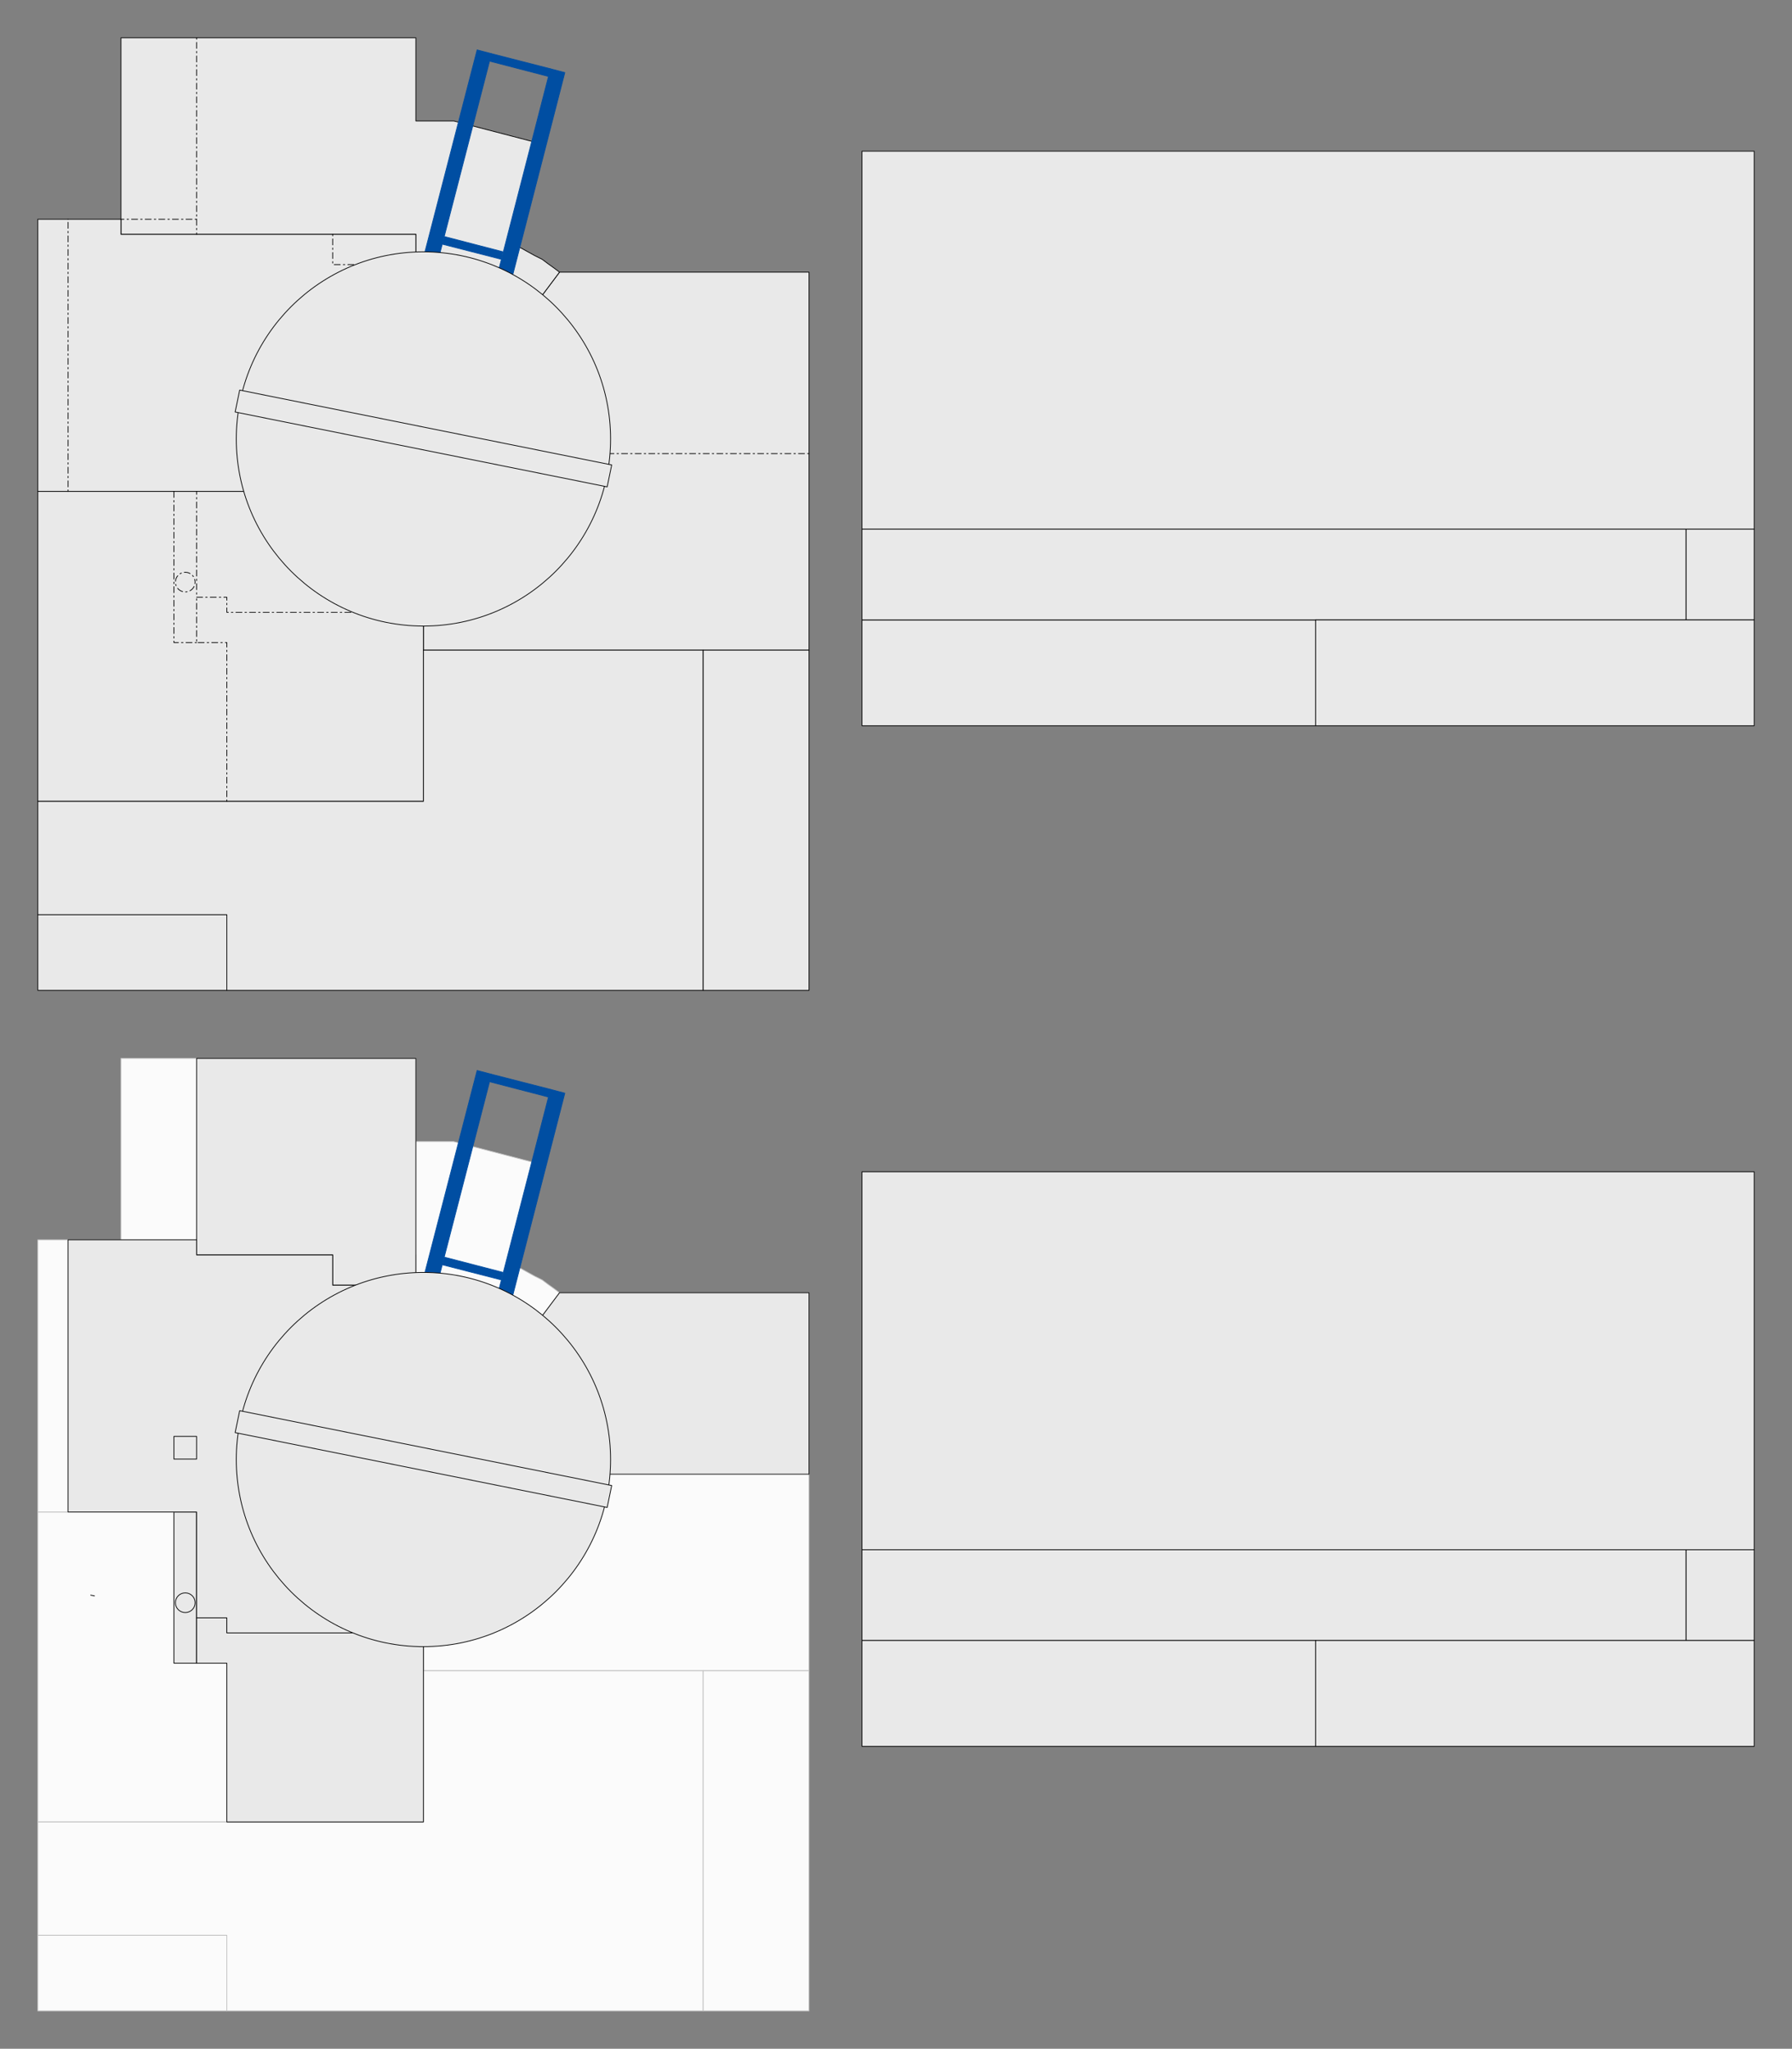 <?xml version="1.0" encoding="utf-8"?>
<svg version="1.1" baseProfile="full"
xmlns="http://www.w3.org/2000/svg"
width="2370" height="2710">
<rect width="100%" height="100%" fill="#808080" stroke="none"/>
<title>AHPR1000 Plot by TZV, de.Nucleopedia</title>
<defs>
<style type="text/css">
<![CDATA[
polyline {stroke-linecap:round; stroke-linejoin:round}
polygon {stroke-linecap:round; stroke-linejoin:round}
path {stroke-linecap:round; stroke-linejoin:round}
circle {stroke-linecap:round; stroke-linejoin:round}
]]>
</style>
</defs>
<polygon points="740 1710 680 1790 550 1790 550 2000 560 2000 560 2210 1070 2210 1070 1710" fill="rgb(251,251,251)" stroke="rgb(192,192,192)" stroke-width="1" />
<path fill="rgb(233,233,233)" stroke="rgb(0,0,0)" stroke-width="1" d=" M 1740 820 L 1740 960 1140 960 1140 820 1740 820 Z" />
<path fill="rgb(251,251,251)" stroke="rgb(192,192,192)" stroke-width="1" d=" M 560 2000 L 560 2410 50 2410 50 2000 560 2000 Z" />
<polygon points="260 2200 230 2200 230 2000 260 2000" fill="rgb(233,233,233)" stroke="rgb(0,0,0)" stroke-width="1" />
<polygon points="740 360 680 440 550 440 550 650 560 650 560 860 1070 860 1070 360" fill="rgb(233,233,233)" stroke="rgb(0,0,0)" stroke-width="1" />
<polygon points="160 310 160 50 550 50 550 160 600 160 715 190 680 325 689 328 698 333 707 338 717 343 725 349 732 354 740 360 680 440 550 440 550 310" fill="rgb(233,233,233)" stroke="rgb(0,0,0)" stroke-width="1" />
<polygon points="550 310 550 650 50 650 50 290 160 290 160 310" fill="rgb(233,233,233)" stroke="rgb(0,0,0)" stroke-width="1" />
<path fill="rgb(233,233,233)" stroke="rgb(0,0,0)" stroke-width="1" d=" M 560 650 L 560 1060 50 1060 50 650 560 650 Z" />
<polygon points="560 860 930 860 930 1310 300 1310 300 1210 50 1210 50 1060 560 1060" fill="rgb(233,233,233)" stroke="rgb(0,0,0)" stroke-width="1" />
<path fill="rgb(233,233,233)" stroke="rgb(0,0,0)" stroke-width="1" d=" M 2320 200 L 2320 700 1140 700 1140 200 2320 200 Z" />
<path fill="rgb(233,233,233)" stroke="rgb(0,0,0)" stroke-width="1" d=" M 2230 700 L 2230 820 1140 820 1140 700 2230 700 Z" />
<polygon points="160 1660 160 1400 550 1400 550 1510 600 1510 715 1540 680 1675 689 1678 698 1683 707 1688 717 1693 725 1699 732 1704 740 1710 680 1790 550 1790 550 1660" fill="rgb(251,251,251)" stroke="rgb(192,192,192)" stroke-width="1" />
<polygon points="550 1660 550 2000 50 2000 50 1640 160 1640 160 1660" fill="rgb(251,251,251)" stroke="rgb(192,192,192)" stroke-width="1" />
<polygon points="560 2210 930 2210 930 2660 300 2660 300 2560 50 2560 50 2410 560 2410" fill="rgb(251,251,251)" stroke="rgb(192,192,192)" stroke-width="1" />
<path fill="rgb(233,233,233)" stroke="rgb(0,0,0)" stroke-width="1" d=" M 2320 1550 L 2320 2050 1140 2050 1140 1550 2320 1550 Z" />
<polygon points="560 2410 300 2410 300 2200 260 2200 260 2140 300 2140 300 2160 560 2160" fill="rgb(233,233,233)" stroke="rgb(0,0,0)" stroke-width="1" />
<polygon points="550 1700 550 1400 260 1400 260 1660 440 1660 440 1700" fill="rgb(233,233,233)" stroke="rgb(0,0,0)" stroke-width="1" />
<polygon points="90 1640 90 2000 260 2000 260 2140 300 2140 300 2160 560 2160 550 1700 440 1700 440 1660 260 1660 260 1640" fill="rgb(233,233,233)" stroke="rgb(0,0,0)" stroke-width="1" />
<path fill="rgb(233,233,233)" stroke="rgb(0,0,0)" stroke-width="1" d=" M 230 1900 L 260 1900 260 1930 230 1930 230 1900 Z" />
<polygon points="740 1710 1070 1710 1070 1950 680 1950 680 1790" fill="rgb(233,233,233)" stroke="rgb(0,0,0)" stroke-width="1" />
<circle cx="245.03" cy="2120.00" r="13.03" fill="none" stroke="rgb(0,0,0)" stroke-width="1" />
<polyline points="120.00 2110.00 124.97 2111.00" fill="none" stroke="rgb(0,0,0)" stroke-width="1" />
<path fill="rgb(233,233,233)" stroke="rgb(0,0,0)" stroke-width="1" d=" M 2230 2050 L 2230 2170 1140 2170 1140 2050 2230 2050 Z" />
<path fill="rgb(233,233,233)" stroke="rgb(0,0,0)" stroke-width="1" d=" M 2320 700 L 2320 820 2230 820 2230 700 2320 700 Z" />
<path fill="rgb(233,233,233)" stroke="rgb(0,0,0)" stroke-width="1" d=" M 2320 2050 L 2320 2170 2230 2170 2230 2050 2320 2050 Z" />
<path fill="rgb(233,233,233)" stroke="rgb(0,0,0)" stroke-width="1" d=" M 2320 820 L 2320 960 1740 960 1740 820 2320 820 Z" />
<path fill="rgb(233,233,233)" stroke="rgb(0,0,0)" stroke-width="1" d=" M 1740 2170 L 1740 2310 1140 2310 1140 2170 1740 2170 Z" />
<path fill="rgb(233,233,233)" stroke="rgb(0,0,0)" stroke-width="1" d=" M 2320 2170 L 2320 2310 1740 2310 1740 2170 2320 2170 Z" />
<path fill="rgb(233,233,233)" stroke="rgb(0,0,0)" stroke-width="1" d=" M 930 860 L 1070 860 1070 1310 930 1310 930 860 Z" />
<path fill="rgb(251,251,251)" stroke="rgb(192,192,192)" stroke-width="1" d=" M 930 2210 L 1070 2210 1070 2660 930 2660 930 2210 Z" />
<path fill="rgb(251,251,251)" stroke="rgb(192,192,192)" stroke-width="1" d=" M 50 2560 L 300 2560 300 2660 50 2660 50 2560 Z" />
<path fill="rgb(233,233,233)" stroke="rgb(0,0,0)" stroke-width="1" d=" M 50 1210 L 300 1210 300 1310 50 1310 50 1210 Z" />
<polyline points="260.00 50.00 260.00 310.00" fill="none" stroke="rgb(0,0,0)" stroke-width="1" stroke-dasharray="2,4,8,4" />
<polyline points="440.00 310.00 440.00 350.00 480.00 350.00" fill="none" stroke="rgb(0,0,0)" stroke-width="1" stroke-dasharray="2,4,8,4" />
<polyline points="1070.00 600.00 800.00 600.00" fill="none" stroke="rgb(0,0,0)" stroke-width="1" stroke-dasharray="2,4,8,4" />
<polyline points="260.00 290.00 160.00 290.00" fill="none" stroke="rgb(0,0,0)" stroke-width="1" stroke-dasharray="2,4,8,4" />
<polyline points="90.00 650.00 90.00 290.00" fill="none" stroke="rgb(0,0,0)" stroke-width="1" stroke-dasharray="2,4,8,4" />
<polyline points="560.00 810.00 300.00 810.00 300.00 790.00 260.00 790.00 260.00 650.00" fill="none" stroke="rgb(0,0,0)" stroke-width="1" stroke-dasharray="2,4,8,4" />
<circle cx="245.03" cy="770.00" r="13.03" fill="none" stroke="rgb(0,0,0)" stroke-width="1" stroke-dasharray="2,4,8,4" />
<polyline points="260.00 850.00 230.00 850.00 230.00 650.00" fill="none" stroke="rgb(0,0,0)" stroke-width="1" stroke-dasharray="2,4,8,4" />
<polyline points="300.00 1060.00 300.00 850.00 260.00 850.00 260.00 790.00" fill="none" stroke="rgb(0,0,0)" stroke-width="1" stroke-dasharray="2,4,8,4" />
<path fill="rgb(0,78,162)" stroke="rgb(0,78,162)" stroke-width="1" d=" M 580 1692 L 561 1687 631 1416 650 1421 580 1692 Z" />
<path fill="rgb(0,78,162)" stroke="rgb(0,78,162)" stroke-width="1" d=" M 725 1451 L 648 1431 650 1421 728 1441 725 1451 Z" />
<path fill="rgb(0,78,162)" stroke="rgb(0,78,162)" stroke-width="1" d=" M 677 1718 L 658 1713 728 1441 747 1446 677 1718 Z" />
<path fill="rgb(0,78,162)" stroke="rgb(0,78,162)" stroke-width="1" d=" M 663 1693 L 585 1673 588 1663 665 1683 663 1693 Z" />
<path fill="rgb(0,78,162)" stroke="rgb(0,78,162)" stroke-width="1" d=" M 580 342 L 561 337 631 66 650 71 580 342 Z" />
<path fill="rgb(0,78,162)" stroke="rgb(0,78,162)" stroke-width="1" d=" M 725 101 L 648 81 650 71 728 91 725 101 Z" />
<path fill="rgb(0,78,162)" stroke="rgb(0,78,162)" stroke-width="1" d=" M 677 368 L 658 363 728 91 747 96 677 368 Z" />
<path fill="rgb(0,78,162)" stroke="rgb(0,78,162)" stroke-width="1" d=" M 663 343 L 585 323 588 313 665 333 663 343 Z" />
<circle cx="560.00" cy="1930.62" r="247.50" fill="rgb(233,233,233)" stroke="rgb(0,0,0)" stroke-width="1" />
<polygon points="317 1866 311 1895 803 1994 809 1965" fill="rgb(233,233,233)" stroke="rgb(0,0,0)" stroke-width="1" />
<circle cx="560.00" cy="580.62" r="247.50" fill="rgb(233,233,233)" stroke="rgb(0,0,0)" stroke-width="1" />
<polygon points="317 516 311 545 803 644 809 615" fill="rgb(233,233,233)" stroke="rgb(0,0,0)" stroke-width="1" />
</svg>
